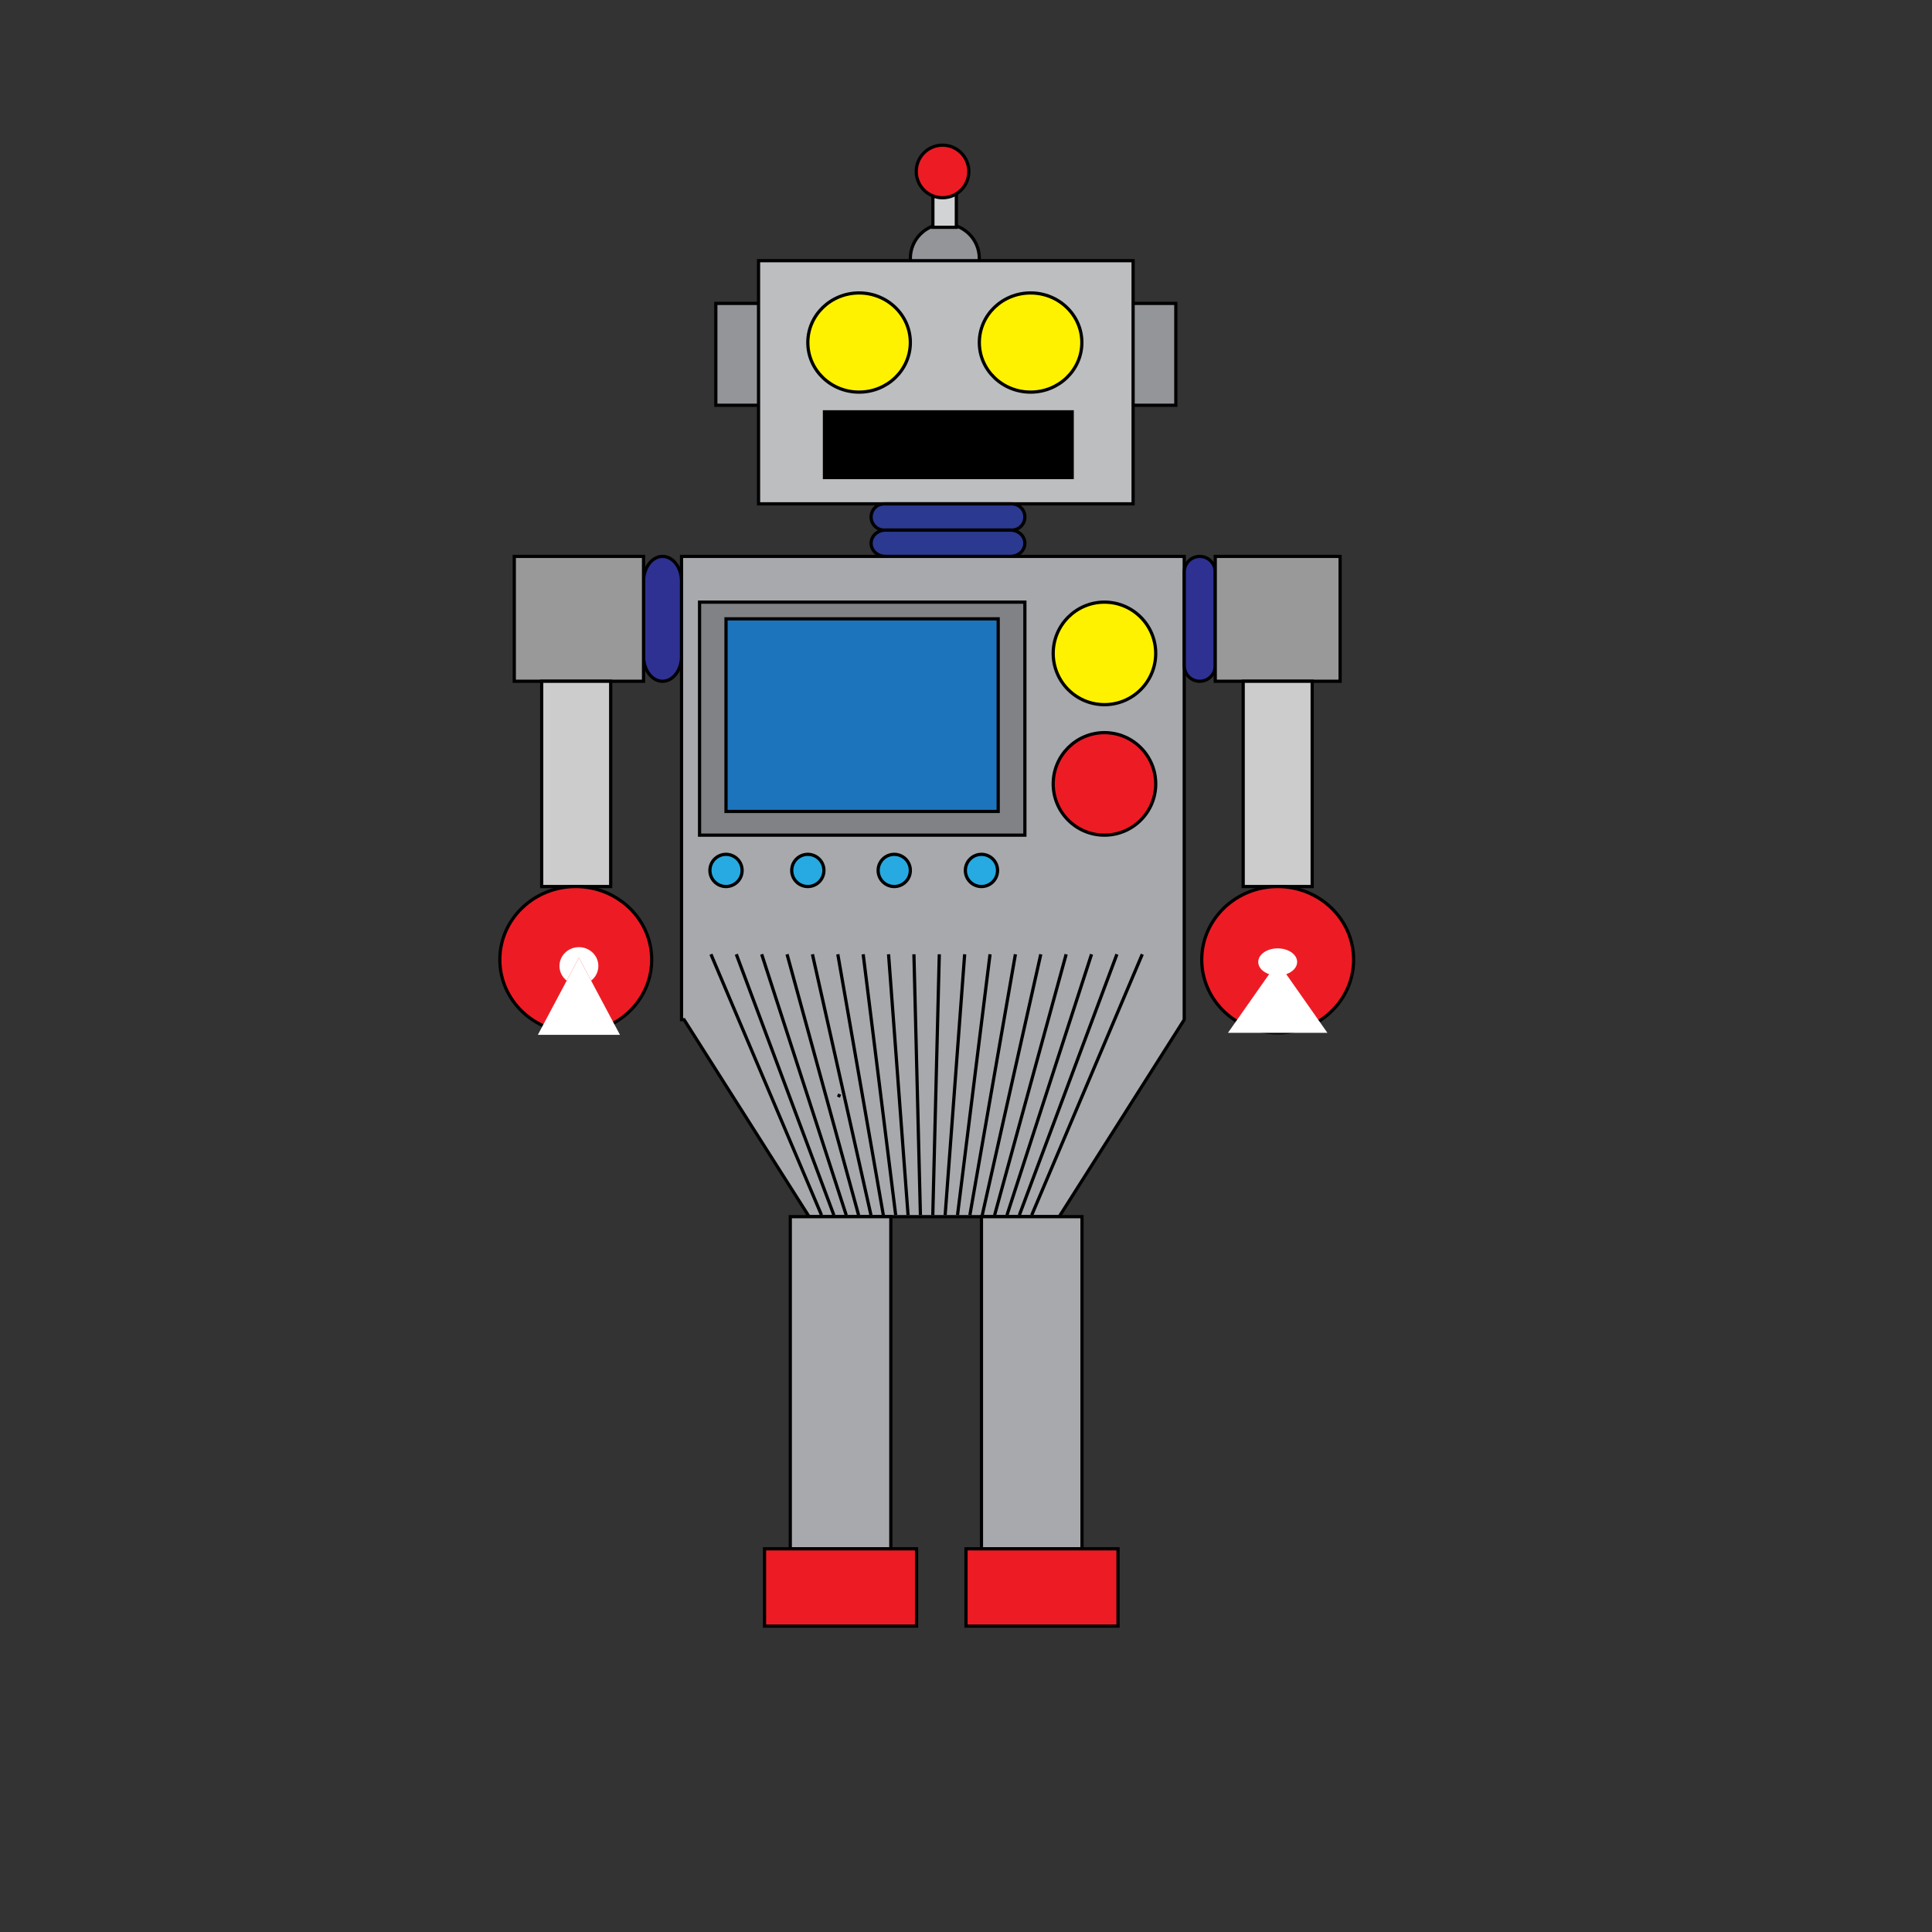 <?xml version="1.0"?>
<!-- Generator: Adobe Illustrator 14.0.0, SVG Export Plug-In . SVG Version: 6.00 Build 43363)  -->
<svg
    xmlns="http://www.w3.org/2000/svg"
    xmlns:xlink="http://www.w3.org/1999/xlink"
    xmlns:svg="http://www.w3.org/2000/svg"
    xmlns:inkscape="http://www.inkscape.org/namespaces/inkscape"
    xmlns:sodipodi="http://sodipodi.sourceforge.net/DTD/sodipodi-0.dtd"
    xmlns:ns1="http://sozi.baierouge.fr"
    xmlns:dc="http://purl.org/dc/elements/1.1/"
    xmlns:cc="http://web.resource.org/cc/"
    xmlns:rdf="http://www.w3.org/1999/02/22-rdf-syntax-ns#"
    version="1.1"
    id="Layer_1"
    x="0px"
    y="0px"
    viewBox="0 0 600 600"
    enable-background="new 0 0 600 600"
    xml:space="preserve"
  >
<rect x="0" y="0" width="600" height="600" fill="#333333" stroke="none"/>
<circle
      fill="#939598"
      stroke="#000000"
      cx="293.428"
      cy="80.265"
      r="10.714"
  />
<rect
      x="222.306"
      y="94.225"
      fill="#939598"
      stroke="#000000"
      width="142.857"
      height="31.632"
  />
<rect
      x="235.571"
      y="80.959"
      fill="#BCBEC0"
      stroke="#000000"
      width="116.326"
      height="75.51"
  />
<rect
      x="289.714"
      y="53.245"
      fill="#D1D3D4"
      stroke="#000000"
      width="7.286"
      height="17.347"
  />
<circle
      fill="#ED1C24"
      stroke="#000000"
      cx="292.713"
      cy="53.245"
      r="8.163"
  />
<ellipse
      fill="#FFF200"
      stroke="#000000"
      cx="266.796"
      cy="106.377"
      rx="15.918"
      ry="15.398"
  />
<ellipse
      fill="#FFF200"
      stroke="#000000"
      cx="320.061"
      cy="106.377"
      rx="15.918"
      ry="15.398"
  />
<rect
      x="256.041"
      y="127.898"
      stroke="#000000"
      width="76.938"
      height="20.408"
  />
<path
      fill="#2B3990"
      stroke="#000000"
      d="M318.285,160.551c0,2.254-1.828,4.082-4.082,4.082h-39.592  c-2.254,0-4.082-1.828-4.082-4.082l0,0c0-2.254,1.828-4.082,4.082-4.082h39.592C316.457,156.469,318.285,158.297,318.285,160.551  L318.285,160.551z"
  />
<path
      fill="#2B3990"
      stroke="#000000"
      d="M318.285,168.714c0,2.254-1.998,4.082-4.464,4.082h-38.829  c-2.465,0-4.463-1.827-4.463-4.082l0,0c0-2.254,1.998-4.082,4.463-4.082h38.829C316.287,164.633,318.285,166.46,318.285,168.714  L318.285,168.714z"
  />
<polygon
      fill="#A7A9AC"
      stroke="#000000"
      points="211.652,172.796 211.652,316.674 212.445,316.674 251.277,377.846   328.941,377.846 367.774,316.674 367.774,172.796 "
  />
<line
      fill="none"
      stroke="#000000"
      x1="266.796"
      y1="354.429"
      x2="266.796"
      y2="354.429"
  />
<line
      fill="none"
      stroke="#000000"
      x1="261.042"
      y1="340.449"
      x2="260.122"
      y2="340.059"
  />
<g
    >
	<path
        fill="#2E3192"
        stroke="#000000"
        d="M205.754,172.796c-3.257,0-5.897,3.46-5.897,7.728v23.32c0,4.268,2.64,7.728,5.897,7.728   s5.897-3.46,5.897-7.728v-23.32C211.652,176.256,209.012,172.796,205.754,172.796z"
    />
	<polygon
        fill="#999999"
        stroke="#000000"
        points="199.857,172.796 159.714,172.796 159.714,211.571 168.225,211.571    189.653,211.571 199.857,211.571 199.857,203.844 199.857,180.523  "
    />
	<polygon
        fill="#CCCCCC"
        stroke="#000000"
        points="168.225,275.321 178.806,275.321 189.653,275.321 189.653,211.571    168.225,211.571  "
    />
	<ellipse
        fill="#ED1C24"
        stroke="#000000"
        cx="178.806"
        cy="298.038"
        rx="23.581"
        ry="22.717"
    />
</g
  >
<g
    >
	<path
        fill="#2E3192"
        stroke="#000000"
        d="M372.592,172.796c-2.661,0-4.817,2.157-4.817,4.817v29.142   c0,2.66,2.156,4.817,4.817,4.817c2.66,0,4.816-2.157,4.816-4.817v-29.142C377.408,174.953,375.252,172.796,372.592,172.796z"
    />
	<polygon
        fill="#999999"
        stroke="#000000"
        points="416.184,211.571 416.184,172.796 377.408,172.796 377.408,177.613    377.408,206.754 377.408,211.571 386.082,211.571 407.51,211.571  "
    />
	<polygon
        fill="#CCCCCC"
        stroke="#000000"
        points="407.51,211.571 386.082,211.571 386.082,275.321 396.797,275.321 407.51,275.321     "
    />
	<ellipse
        fill="#ED1C24"
        stroke="#000000"
        cx="396.797"
        cy="298.038"
        rx="23.582"
        ry="22.717"
    />
</g
  >
<g
    >
	<path
        fill="#FFFFFF"
        d="M183.578,304.552c1.372-1.072,2.25-2.712,2.25-4.553c0-3.232-2.705-5.852-6.042-5.852   s-6.043,2.619-6.043,5.852c0,1.84,0.879,3.48,2.25,4.553l3.792-7.124L183.578,304.552z"
    />
	<polygon
        fill="#FFFFFF"
        points="192.531,321.369 183.578,304.552 179.786,297.428 175.993,304.552 167.041,321.369  "
    />
</g
  >
<path
      fill="#FFFFFF"
      d="M412.24,320.755l-12.785-18.214c2.002-0.688,3.383-2.124,3.383-3.791c0-2.333-2.705-4.225-6.041-4.225  c-3.338,0-6.043,1.892-6.043,4.225c0,1.667,1.381,3.102,3.383,3.791l-12.785,18.214H412.24z"
  />
<rect
      x="217.255"
      y="187"
      fill="#808285"
      stroke="#000000"
      stroke-miterlimit="3"
      width="101.03"
      height="72.364"
  />
<circle
      fill="#FFF200"
      stroke="#000000"
      stroke-miterlimit="3"
      cx="343"
      cy="202.918"
      r="15.918"
  />
<circle
      fill="#ED1C24"
      stroke="#000000"
      stroke-miterlimit="3"
      cx="343.001"
      cy="243.446"
      r="15.918"
  />
<rect
      x="225.469"
      y="192.184"
      fill="#1C75BC"
      stroke="#000000"
      stroke-miterlimit="3"
      width="84.531"
      height="59.816"
  />
<g
    >
	<line
        fill="none"
        stroke="#000000"
        x1="220.788"
        y1="296.355"
        x2="255.121"
        y2="377.355"
    />
	<line
        fill="none"
        stroke="#000000"
        x1="228.667"
        y1="296.355"
        x2="258.962"
        y2="377.355"
    />
	<line
        fill="none"
        stroke="#000000"
        x1="236.547"
        y1="296.355"
        x2="262.802"
        y2="377.355"
    />
	<line
        fill="none"
        stroke="#000000"
        x1="244.427"
        y1="296.355"
        x2="266.643"
        y2="377.355"
    />
	<line
        fill="none"
        stroke="#000000"
        x1="252.307"
        y1="296.355"
        x2="270.484"
        y2="377.355"
    />
	<line
        fill="none"
        stroke="#000000"
        x1="260.187"
        y1="296.355"
        x2="274.324"
        y2="377.355"
    />
	<line
        fill="none"
        stroke="#000000"
        x1="268.067"
        y1="296.355"
        x2="278.166"
        y2="377.355"
    />
	<line
        fill="none"
        stroke="#000000"
        x1="275.947"
        y1="296.355"
        x2="282.005"
        y2="377.355"
    />
	<line
        fill="none"
        stroke="#000000"
        x1="283.826"
        y1="296.355"
        x2="285.845"
        y2="377.355"
    />
	<line
        fill="none"
        stroke="#000000"
        x1="291.707"
        y1="296.355"
        x2="289.687"
        y2="377.355"
    />
	<line
        fill="none"
        stroke="#000000"
        x1="299.586"
        y1="296.355"
        x2="293.527"
        y2="377.355"
    />
	<line
        fill="none"
        stroke="#000000"
        x1="307.467"
        y1="296.355"
        x2="297.369"
        y2="377.355"
    />
	<line
        fill="none"
        stroke="#000000"
        x1="315.346"
        y1="296.355"
        x2="301.209"
        y2="377.355"
    />
	<line
        fill="none"
        stroke="#000000"
        x1="323.227"
        y1="296.355"
        x2="305.049"
        y2="377.355"
    />
	<line
        fill="none"
        stroke="#000000"
        x1="331.105"
        y1="296.355"
        x2="308.891"
        y2="377.355"
    />
	<line
        fill="none"
        stroke="#000000"
        x1="338.986"
        y1="296.355"
        x2="312.73"
        y2="377.355"
    />
	<line
        fill="none"
        stroke="#000000"
        x1="346.865"
        y1="296.355"
        x2="316.572"
        y2="377.355"
    />
	<line
        fill="none"
        stroke="#000000"
        x1="354.746"
        y1="296.355"
        x2="320.412"
        y2="377.355"
    />
</g
  >
<rect
      x="245.43"
      y="377.846"
      fill="#A7A9AC"
      stroke="#000000"
      width="31.223"
      height="103.154"
  />
<rect
      x="304.801"
      y="377.846"
      fill="#A7A9AC"
      stroke="#000000"
      width="31.223"
      height="103.154"
  />
<rect
      x="237.435"
      y="481"
      fill="#ED1C24"
      stroke="#000000"
      width="47.213"
      height="24"
  />
<rect
      x="300"
      y="481"
      fill="#ED1C24"
      stroke="#000000"
      width="47.213"
      height="24"
  />
<circle
      fill="#27AAE1"
      stroke="#000000"
      cx="225.469"
      cy="270.321"
      r="5"
  />
<circle
      fill="#27AAE1"
      stroke="#000000"
      cx="250.877"
      cy="270.321"
      r="5"
  />
<circle
      fill="#27AAE1"
      stroke="#000000"
      cx="277.714"
      cy="270.321"
      r="5"
  />
<circle
      fill="#27AAE1"
      stroke="#000000"
      cx="304.801"
      cy="270.321"
      r="5"
  />
</svg
>
